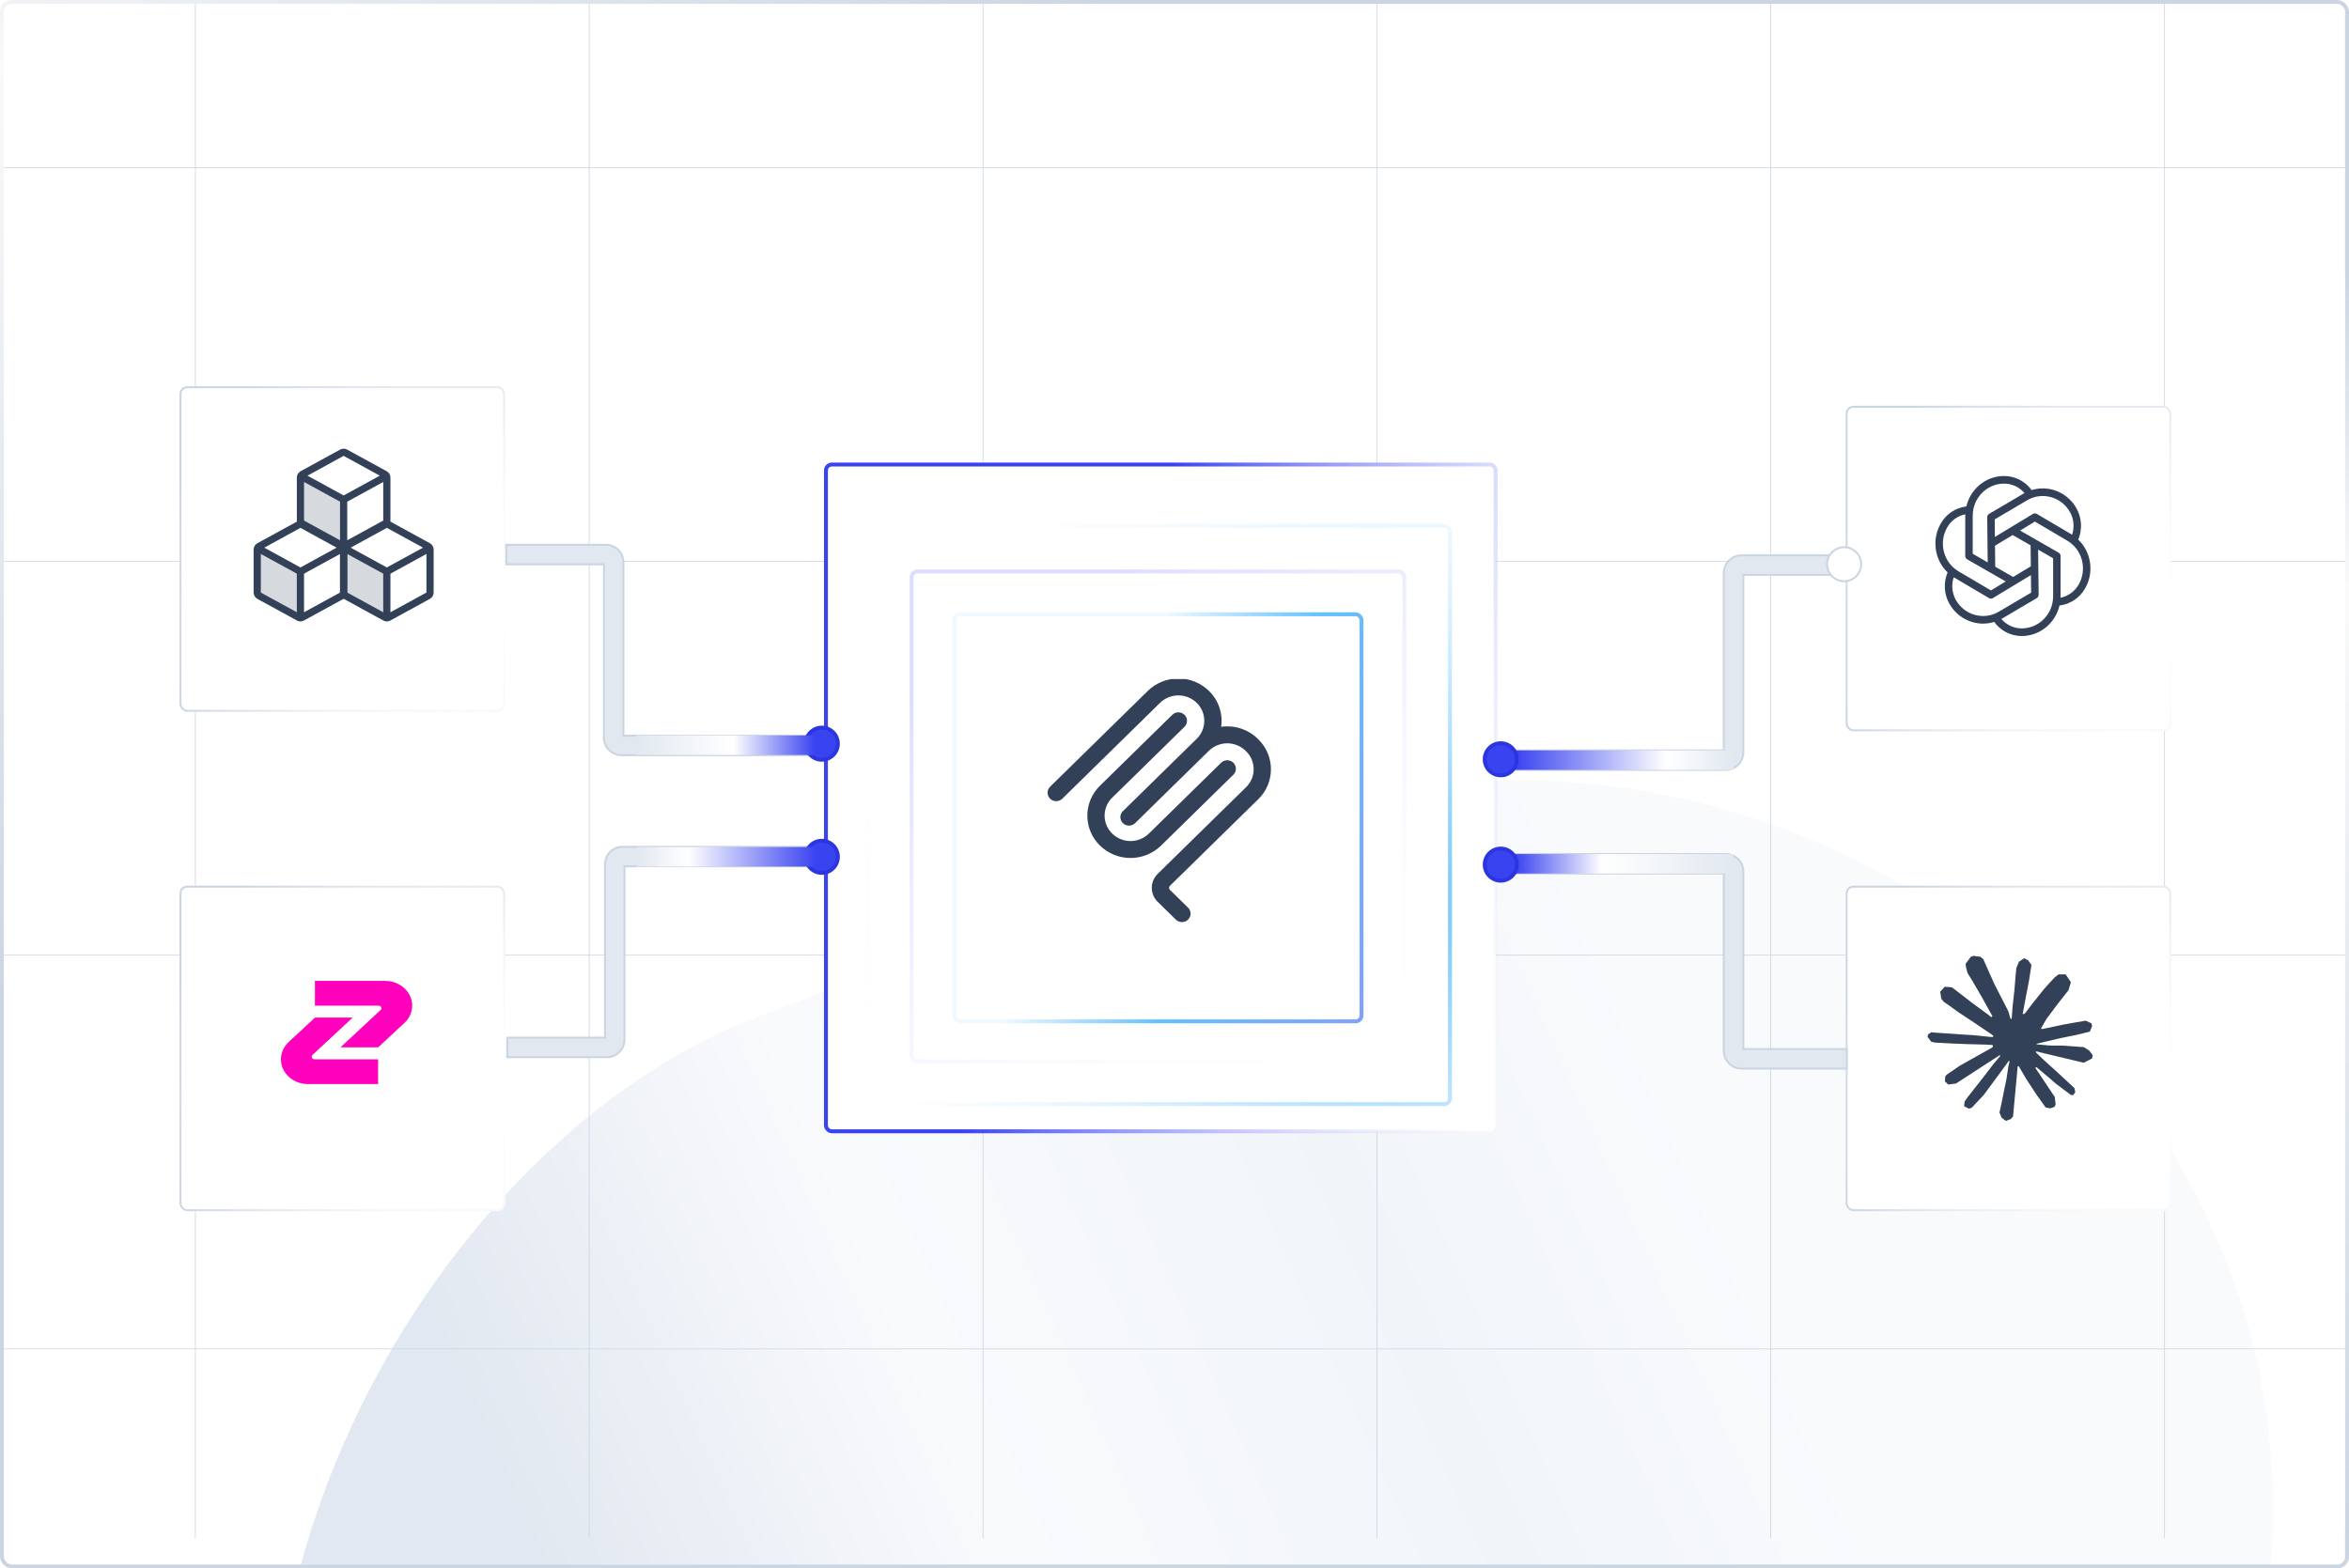 <svg width="602" height="402" viewBox="0 0 602 402" fill="none" xmlns="http://www.w3.org/2000/svg">
<g clip-path="url(#clip0_3001_4244)">
<rect x="1" y="1" width="600" height="400" rx="2" fill="white"/>
<g filter="url(#filter0_f_3001_4244)">
<rect x="501.545" y="143" width="391.656" height="525.231" rx="195.828" transform="rotate(69.061 501.545 143)" fill="url(#paint0_linear_3001_4244)"/>
</g>
<path d="M600.99 345.744H1.042" stroke="#CBD5E1" stroke-width="0.2"/>
<path d="M600.979 244.815H1.031" stroke="#CBD5E1" stroke-width="0.2"/>
<path d="M600.969 143.885H1.021" stroke="#CBD5E1" stroke-width="0.2"/>
<path d="M600.959 42.955H1.011" stroke="#CBD5E1" stroke-width="0.2"/>
<path d="M554.719 -5.564V394.264" stroke="#CBD5E1" stroke-width="0.2"/>
<path d="M453.789 -5.558V394.271" stroke="#CBD5E1" stroke-width="0.2"/>
<path d="M352.859 -5.551V394.278" stroke="#CBD5E1" stroke-width="0.2"/>
<path d="M251.928 -5.543V394.286" stroke="#CBD5E1" stroke-width="0.2"/>
<path d="M151 -5.536V394.292" stroke="#CBD5E1" stroke-width="0.2"/>
<path d="M50.07 -5.529V394.299" stroke="#CBD5E1" stroke-width="0.2"/>
<g filter="url(#filter1_d_3001_4244)">
<rect x="473" y="100" width="83.446" height="83.446" rx="2" fill="white"/>
<rect x="473.25" y="100.25" width="82.946" height="82.946" rx="1.75" stroke="url(#paint1_radial_3001_4244)" stroke-width="0.5"/>
</g>
<g filter="url(#filter2_d_3001_4244)">
<rect x="46" y="95" width="83.446" height="83.446" rx="2" fill="white"/>
<rect x="46.25" y="95.25" width="82.946" height="82.946" rx="1.75" stroke="url(#paint2_radial_3001_4244)" stroke-width="0.5"/>
</g>
<path opacity="0.2" d="M76.994 146.492V158.361C76.839 158.361 76.686 158.321 76.551 158.246L66.402 152.691C66.257 152.612 66.136 152.495 66.051 152.353C65.967 152.211 65.922 152.049 65.922 151.884V140.854C65.922 140.724 65.949 140.595 66.003 140.477L76.994 146.492Z" fill="#324158"/>
<path d="M88.03 139.234L77.88 133.681C77.609 133.531 77.304 133.452 76.995 133.452C76.685 133.452 76.38 133.531 76.109 133.681L65.96 139.236C65.67 139.395 65.428 139.628 65.259 139.912C65.09 140.196 65.001 140.52 65 140.851V151.881C65.001 152.212 65.09 152.536 65.259 152.82C65.428 153.104 65.67 153.337 65.96 153.496L76.109 159.051C76.38 159.201 76.685 159.28 76.995 159.28C77.304 159.28 77.609 159.201 77.88 159.051L88.03 153.496C88.32 153.337 88.561 153.104 88.73 152.82C88.899 152.536 88.989 152.212 88.989 151.881V140.852C88.989 140.521 88.9 140.196 88.731 139.911C88.562 139.627 88.32 139.393 88.03 139.234ZM76.995 135.295L86.26 140.37L76.995 145.445L67.729 140.37L76.995 135.295ZM66.845 141.985L76.072 147.034V156.928L66.845 151.882V141.985ZM77.917 156.928V147.038L87.144 141.985V151.878L77.917 156.928Z" fill="#324158"/>
<path opacity="0.2" d="M88.068 128.04V139.909C87.913 139.908 87.761 139.869 87.625 139.794L77.476 134.239C77.331 134.16 77.21 134.043 77.126 133.901C77.041 133.759 76.996 133.597 76.996 133.432V122.402C76.996 122.272 77.024 122.143 77.077 122.024L88.068 128.04Z" fill="#324158"/>
<path d="M99.102 120.782L88.953 115.228C88.681 115.079 88.377 115 88.067 115C87.757 115 87.452 115.079 87.181 115.228L77.032 120.784C76.742 120.943 76.5 121.176 76.331 121.46C76.162 121.744 76.073 122.068 76.072 122.399V133.429C76.073 133.759 76.162 134.084 76.331 134.368C76.5 134.652 76.742 134.885 77.032 135.044L87.181 140.599C87.452 140.749 87.757 140.828 88.067 140.828C88.377 140.828 88.681 140.749 88.953 140.599L99.102 135.044C99.392 134.885 99.634 134.652 99.802 134.368C99.971 134.084 100.061 133.759 100.061 133.429V122.4C100.061 122.069 99.972 121.744 99.803 121.459C99.635 121.175 99.392 120.941 99.102 120.782ZM88.067 116.843L97.333 121.918L88.067 126.992L78.801 121.918L88.067 116.843ZM77.918 123.532L87.144 128.582V138.476L77.918 133.43V123.532ZM88.99 138.476V128.586L98.216 123.532V133.426L88.99 138.476Z" fill="#324158"/>
<path opacity="0.2" d="M99.138 146.492V158.361C98.983 158.361 98.831 158.321 98.695 158.246L88.546 152.691C88.401 152.612 88.28 152.495 88.196 152.353C88.112 152.211 88.067 152.049 88.066 151.884V140.854C88.066 140.724 88.094 140.595 88.147 140.477L99.138 146.492Z" fill="#324158"/>
<path d="M110.172 139.234L100.023 133.681C99.752 133.531 99.447 133.452 99.137 133.452C98.827 133.452 98.523 133.531 98.251 133.681L88.102 139.236C87.812 139.395 87.57 139.628 87.402 139.912C87.233 140.196 87.143 140.52 87.143 140.851V151.881C87.143 152.212 87.233 152.536 87.402 152.82C87.57 153.104 87.812 153.337 88.102 153.496L98.251 159.051C98.523 159.201 98.827 159.28 99.137 159.28C99.447 159.28 99.752 159.201 100.023 159.051L110.172 153.496C110.462 153.337 110.704 153.104 110.873 152.82C111.042 152.536 111.131 152.212 111.132 151.881V140.852C111.132 140.521 111.043 140.196 110.874 139.911C110.705 139.627 110.463 139.393 110.172 139.234ZM99.137 135.295L108.403 140.37L99.137 145.445L89.871 140.37L99.137 135.295ZM88.988 141.985L98.215 147.034V156.928L88.988 151.882V141.985ZM100.06 156.928V147.038L109.286 141.985V151.878L100.06 156.928Z" fill="#324158"/>
<g filter="url(#filter3_d_3001_4244)">
<rect x="473" y="223" width="83.446" height="83.446" rx="2" fill="white"/>
<rect x="473.25" y="223.25" width="82.946" height="82.946" rx="1.75" stroke="url(#paint3_radial_3001_4244)" stroke-width="0.5"/>
</g>
<g filter="url(#filter4_d_3001_4244)">
<rect x="46" y="223" width="83.446" height="83.446" rx="2" fill="white"/>
<rect x="46.25" y="223.25" width="82.946" height="82.946" rx="1.75" stroke="url(#paint4_radial_3001_4244)" stroke-width="0.5"/>
</g>
<path d="M96.917 268.444H87.256L97.549 258.867C97.646 258.777 97.712 258.662 97.739 258.537C97.766 258.411 97.752 258.281 97.7 258.163C97.647 258.045 97.558 257.945 97.444 257.874C97.33 257.803 97.196 257.765 97.058 257.765H80.71V251.411H98.642C99.958 251.396 101.252 251.728 102.373 252.37C103.495 253.012 104.398 253.936 104.977 255.036C105.575 256.212 105.768 257.532 105.528 258.814C105.287 260.096 104.627 261.277 103.636 262.196L96.917 268.444Z" fill="#FF00BD"/>
<path d="M80.71 260.825H90.372L80.099 270.383C80 270.475 79.933 270.592 79.906 270.719C79.879 270.847 79.893 270.979 79.946 271.099C80 271.219 80.09 271.322 80.206 271.394C80.322 271.466 80.459 271.505 80.598 271.505H96.9V277.859H78.986C77.67 277.874 76.376 277.541 75.255 276.899C74.133 276.258 73.231 275.333 72.651 274.233C72.053 273.057 71.86 271.737 72.101 270.455C72.341 269.173 73.002 267.992 73.993 267.074L80.71 260.825Z" fill="#FF00BD"/>
<path d="M535.394 143.059C534.91 141.213 533.941 139.589 532.613 138.31C533.698 135.707 533.534 132.72 532.147 130.265C530.816 127.914 528.667 126.231 526.097 125.528C524.287 125.034 522.423 125.076 520.672 125.614C519.004 123.35 516.407 122 513.617 122C508.922 122 504.984 125.336 503.937 129.804C503.927 129.805 503.918 129.802 503.909 129.803C501.132 130.154 498.737 131.774 497.339 134.245C496.008 136.597 495.655 139.338 496.344 141.961C496.829 143.808 497.798 145.434 499.128 146.712C498.043 149.316 498.2 152.293 499.591 154.754C500.922 157.106 503.07 158.789 505.641 159.492C506.498 159.726 507.37 159.843 508.235 159.843C509.195 159.843 510.144 159.685 511.065 159.403C512.732 161.671 515.319 163.02 518.121 163.02C522.82 163.02 526.76 159.678 527.805 155.203C530.561 154.862 533.002 153.244 534.399 150.774C535.73 148.423 536.083 145.682 535.394 143.059ZM525.601 127.414C527.679 127.981 529.414 129.342 530.488 131.241C531.492 133.016 531.678 135.148 531.033 137.069C530.938 137.008 530.848 136.941 530.752 136.883L521.977 131.713C521.679 131.538 521.309 131.54 521.011 131.719L511.252 137.619L511.202 133.119L519.492 128.235C521.355 127.137 523.525 126.847 525.601 127.414ZM520.402 139.77L520.461 145.146L515.929 147.885L511.337 145.249L511.277 139.874L515.81 137.134L520.402 139.77ZM505.567 132.169C505.567 127.638 509.179 123.953 513.617 123.953C515.635 123.953 517.533 124.848 518.84 126.383C518.74 126.438 518.635 126.484 518.536 126.542L509.761 131.713C509.462 131.89 509.278 132.218 509.282 132.569L509.409 144.144L505.567 141.938V132.169ZM498.192 141.456C497.636 139.337 497.922 137.122 498.997 135.222C500.011 133.429 501.698 132.22 503.671 131.829C503.667 131.942 503.653 132.054 503.653 132.169V142.51C503.653 142.862 503.84 143.188 504.141 143.361L514.026 149.036L510.232 151.329L501.943 146.444C500.081 145.347 498.749 143.576 498.192 141.456ZM506.137 157.606C504.059 157.039 502.324 155.678 501.249 153.779C500.242 151.997 500.054 149.871 500.701 147.948C500.798 148.009 500.889 148.078 500.987 148.136L509.762 153.307C509.909 153.394 510.074 153.438 510.24 153.438C510.409 153.438 510.578 153.392 510.728 153.301L520.487 147.401L520.537 151.9L512.247 156.785C510.385 157.883 508.214 158.175 506.137 157.606ZM526.171 152.851C526.171 157.381 522.56 161.066 518.121 161.066C516.093 161.066 514.203 160.169 512.897 158.631C512.997 158.576 513.103 158.535 513.203 158.476L521.978 153.306C522.277 153.129 522.46 152.801 522.457 152.449L522.328 140.876L526.171 143.081V152.851ZM532.741 149.798C531.731 151.585 530.023 152.812 528.067 153.199C528.071 153.082 528.084 152.968 528.084 152.851V142.51C528.084 142.157 527.898 141.832 527.596 141.658L517.712 135.984L521.505 133.691L529.795 138.576C531.657 139.673 532.989 141.444 533.546 143.564C534.102 145.683 533.816 147.898 532.741 149.798Z" fill="#324158"/>
<g clip-path="url(#clip1_3001_4244)">
<path fill-rule="evenodd" clip-rule="evenodd" d="M502.3 273.124L510.619 268.458L510.76 268.053L510.619 267.827H510.216L508.823 267.743L504.068 267.614L499.945 267.443L495.951 267.228L494.945 267.015L494 265.772L494.097 265.152L494.943 264.586L496.152 264.692L498.831 264.873L502.846 265.152L505.758 265.323L510.075 265.772H510.76L510.857 265.495L510.621 265.323L510.439 265.152L506.283 262.339L501.785 259.363L499.43 257.65L498.154 256.785L497.513 255.97L497.234 254.194L498.391 252.921L499.943 253.027L500.34 253.134L501.914 254.344L505.277 256.945L509.667 260.176L510.311 260.712L510.566 260.53L510.6 260.401L510.311 259.919L507.922 255.607L505.374 251.219L504.239 249.4L503.939 248.309C503.825 247.889 503.763 247.458 503.756 247.024L505.074 245.238L505.802 245.002L507.558 245.238L508.298 245.88L509.391 248.372L511.157 252.301L513.898 257.641L514.701 259.224L515.13 260.691L515.29 261.14H515.568V260.883L515.794 257.876L516.212 254.183L516.617 249.433L516.758 248.093L517.421 246.49L518.738 245.622L519.767 246.116L520.613 247.323L520.495 248.106L519.991 251.368L519.005 256.485L518.364 259.908H518.738L519.166 259.481L520.902 257.18L523.814 253.542L525.1 252.096L526.599 250.503L527.563 249.743H529.383L530.723 251.733L530.124 253.788L528.248 256.163L526.696 258.175L524.468 261.172L523.075 263.569L523.204 263.763L523.535 263.727L528.569 262.659L531.289 262.166L534.534 261.611L536.002 262.294L536.162 262.991L535.584 264.413L532.114 265.27L528.044 266.084L521.982 267.517L521.908 267.57L521.995 267.677L524.725 267.935L525.892 267.998H528.751L534.074 268.395L535.466 269.315L536.302 270.439L536.162 271.294L534.021 272.387L531.13 271.701L524.381 270.097L522.069 269.517H521.748V269.711L523.675 271.594L527.21 274.784L531.632 278.891L531.856 279.91L531.289 280.711L530.69 280.625L526.803 277.705L525.303 276.388L521.908 273.533H521.683V273.832L522.465 274.976L526.599 281.182L526.814 283.086L526.514 283.708L525.442 284.083L524.265 283.868L521.843 280.475L519.349 276.656L517.335 273.231L517.088 273.372L515.9 286.158L515.343 286.81L514.058 287.303L512.988 286.491L512.421 285.174L512.988 282.573L513.674 279.182L514.229 276.485L514.733 273.136L515.033 272.022L515.012 271.948L514.765 271.98L512.237 275.447L508.395 280.637L505.353 283.889L504.623 284.178L503.359 283.526L503.477 282.359L504.184 281.321L508.393 275.97L510.931 272.653L512.57 270.739L512.56 270.46H512.463L501.283 277.715L499.291 277.972L498.433 277.169L498.54 275.854L498.948 275.426L502.31 273.113L502.3 273.124Z" fill="#324158"/>
</g>
<rect x="211.674" y="119.064" width="171.631" height="170.9" rx="1.5" fill="white" stroke="url(#paint5_linear_3001_4244)"/>
<g filter="url(#filter5_d_3001_4244)">
<rect x="222.146" y="130.267" width="149.955" height="149.224" rx="2" fill="white"/>
<rect x="222.646" y="130.767" width="148.955" height="148.224" rx="1.5" stroke="url(#paint6_radial_3001_4244)"/>
</g>
<g filter="url(#filter6_d_3001_4244)">
<rect x="233.119" y="141.971" width="127.279" height="126.548" rx="2" fill="white"/>
<rect x="233.619" y="142.471" width="126.279" height="125.548" rx="1.5" stroke="url(#paint7_linear_3001_4244)"/>
</g>
<g filter="url(#filter7_d_3001_4244)">
<rect x="244.092" y="152.943" width="105.334" height="105.334" rx="2" fill="white"/>
<rect x="244.592" y="153.443" width="104.334" height="104.334" rx="1.5" stroke="url(#paint8_linear_3001_4244)"/>
</g>
<g clip-path="url(#clip2_3001_4244)">
<path fill-rule="evenodd" clip-rule="evenodd" d="M306.69 180.146C305.433 178.923 303.748 178.238 301.994 178.238C300.239 178.238 298.554 178.923 297.297 180.146L272.251 204.709C271.832 205.116 271.271 205.344 270.686 205.344C270.102 205.344 269.54 205.116 269.121 204.709C268.916 204.509 268.753 204.27 268.641 204.007C268.53 203.743 268.473 203.46 268.473 203.173C268.473 202.887 268.53 202.604 268.641 202.34C268.753 202.076 268.916 201.838 269.121 201.638L294.167 177.076C296.262 175.037 299.07 173.896 301.994 173.896C304.917 173.896 307.725 175.037 309.82 177.076C311.033 178.255 311.948 179.704 312.493 181.305C313.037 182.906 313.195 184.613 312.953 186.287C314.649 186.046 316.377 186.197 318.005 186.729C319.633 187.262 321.118 188.161 322.343 189.357L322.473 189.487C323.499 190.485 324.315 191.678 324.872 192.997C325.429 194.315 325.716 195.732 325.716 197.163C325.716 198.594 325.429 200.011 324.872 201.329C324.315 202.647 323.499 203.841 322.473 204.839L299.821 227.051C299.753 227.118 299.698 227.197 299.661 227.285C299.624 227.373 299.605 227.467 299.605 227.562C299.605 227.658 299.624 227.752 299.661 227.84C299.698 227.928 299.753 228.007 299.821 228.074L304.473 232.637C304.679 232.837 304.842 233.076 304.953 233.339C305.064 233.603 305.122 233.886 305.122 234.173C305.122 234.459 305.064 234.742 304.953 235.006C304.842 235.27 304.679 235.508 304.473 235.708C304.054 236.115 303.493 236.343 302.908 236.343C302.324 236.343 301.762 236.115 301.343 235.708L296.691 231.147C296.212 230.681 295.831 230.124 295.571 229.509C295.311 228.893 295.177 228.232 295.177 227.564C295.177 226.896 295.311 226.234 295.571 225.619C295.831 225.003 296.212 224.447 296.691 223.981L319.343 201.766C319.959 201.167 320.448 200.451 320.781 199.66C321.115 198.869 321.287 198.019 321.287 197.16C321.287 196.302 321.115 195.452 320.781 194.661C320.448 193.87 319.959 193.154 319.343 192.555L319.213 192.427C317.957 191.205 316.275 190.521 314.522 190.519C312.77 190.518 311.086 191.2 309.828 192.42L291.167 210.722L291.162 210.727L290.907 210.979C290.488 211.387 289.926 211.616 289.341 211.616C288.755 211.616 288.193 211.387 287.774 210.979C287.569 210.78 287.406 210.541 287.295 210.277C287.183 210.014 287.126 209.73 287.126 209.444C287.126 209.158 287.183 208.874 287.295 208.611C287.406 208.347 287.569 208.108 287.774 207.909L306.698 189.349C307.312 188.75 307.799 188.034 308.131 187.244C308.464 186.453 308.635 185.604 308.634 184.746C308.633 183.889 308.461 183.04 308.127 182.25C307.793 181.46 307.305 180.745 306.69 180.146Z" fill="#324158"/>
<path fill-rule="evenodd" clip-rule="evenodd" d="M303.56 186.286C303.765 186.086 303.928 185.848 304.04 185.584C304.151 185.32 304.208 185.037 304.208 184.751C304.208 184.465 304.151 184.181 304.04 183.918C303.928 183.654 303.765 183.415 303.56 183.216C303.141 182.807 302.579 182.579 301.994 182.579C301.409 182.579 300.847 182.807 300.427 183.216L281.904 201.382C280.878 202.38 280.063 203.573 279.506 204.892C278.949 206.21 278.662 207.627 278.662 209.058C278.662 210.489 278.949 211.906 279.506 213.224C280.063 214.542 280.878 215.736 281.904 216.734C284 218.772 286.808 219.912 289.731 219.912C292.654 219.912 295.462 218.772 297.557 216.734L316.083 198.567C316.288 198.367 316.451 198.129 316.563 197.865C316.674 197.601 316.731 197.318 316.731 197.032C316.731 196.746 316.674 196.462 316.563 196.199C316.451 195.935 316.288 195.696 316.083 195.497C315.664 195.089 315.102 194.86 314.517 194.86C313.932 194.86 313.37 195.089 312.95 195.497L294.427 213.663C293.17 214.887 291.485 215.571 289.731 215.571C287.977 215.571 286.292 214.887 285.034 213.663C284.419 213.064 283.93 212.348 283.596 211.557C283.262 210.766 283.09 209.916 283.09 209.058C283.09 208.199 283.262 207.349 283.596 206.558C283.93 205.767 284.419 205.051 285.034 204.452L303.56 186.286Z" fill="#324158"/>
</g>
<g filter="url(#filter8_d_3001_4244)">
<path d="M446.781 192.831C446.781 195.316 444.767 197.331 442.281 197.331H388.188V192.331H441.781V146.842C441.781 144.357 443.796 142.342 446.281 142.342H473.276V147.342H446.781V192.831Z" fill="#E2E8F0" stroke="#CBD5E1" stroke-width="0.5"/>
<path d="M388.188 194.831H444.282" stroke="url(#paint9_linear_3001_4244)" stroke-width="5"/>
<circle cx="384.613" cy="194.614" r="4.114" fill="#3943F0" stroke="#2C36E0"/>
<circle cx="472.613" cy="144.614" r="4.364" fill="white" stroke="#CBD5E1" stroke-width="0.5"/>
</g>
<g filter="url(#filter9_d_3001_4244)">
<path d="M446.781 223.396C446.781 220.91 444.767 218.896 442.281 218.896H388.188V223.896H441.781V269.385C441.781 271.87 443.796 273.885 446.281 273.885H473.276V268.885H446.781V223.396Z" fill="#E2E8F0" stroke="#CBD5E1" stroke-width="0.5"/>
<path d="M388.188 221.396H444.282" stroke="url(#paint10_linear_3001_4244)" stroke-width="5"/>
<circle cx="4.614" cy="4.614" r="4.114" transform="matrix(1 0 0 -1 380 226.227)" fill="#3943F0" stroke="#2C36E0"/>
</g>
<g filter="url(#filter10_d_3001_4244)">
<path d="M154.775 189.066C154.775 191.552 156.79 193.566 159.275 193.566H210.564V188.566H159.775V144.141C159.775 141.655 157.761 139.641 155.275 139.641H129.73V144.641H154.775V189.066Z" fill="#E2E8F0" stroke="#CBD5E1" stroke-width="0.5"/>
<circle cx="210.614" cy="190.614" r="4.114" fill="#3943F0" stroke="#2C36E0"/>
<path d="M209 191H163" stroke="url(#paint11_linear_3001_4244)" stroke-width="5"/>
</g>
<g filter="url(#filter11_d_3001_4244)">
<path d="M155.045 221.544C155.045 219.059 157.06 217.044 159.545 217.044H210.834V222.044H160.045V266.47C160.045 268.955 158.03 270.97 155.545 270.97H130V265.97H155.045V221.544Z" fill="#E2E8F0" stroke="#CBD5E1" stroke-width="0.5"/>
<circle cx="4.614" cy="4.614" r="4.114" transform="matrix(1 0 0 -1 206 224.227)" fill="#3943F0" stroke="#2C36E0"/>
<path d="M209.27 219.61H163.27" stroke="url(#paint12_linear_3001_4244)" stroke-width="5"/>
</g>
</g>
<rect x="0.5" y="0.5" width="601" height="401" rx="2.5" stroke="url(#paint13_linear_3001_4244)"/>
<defs>
<filter id="filter0_f_3001_4244" x="-132.002" y="-0.001" width="916.516" height="839.498" filterUnits="userSpaceOnUse" color-interpolation-filters="sRGB">
<feFlood flood-opacity="0" result="BackgroundImageFix"/>
<feBlend mode="normal" in="SourceGraphic" in2="BackgroundImageFix" result="shape"/>
<feGaussianBlur stdDeviation="100" result="effect1_foregroundBlur_3001_4244"/>
</filter>
<filter id="filter1_d_3001_4244" x="461" y="92" width="107.445" height="107.446" filterUnits="userSpaceOnUse" color-interpolation-filters="sRGB">
<feFlood flood-opacity="0" result="BackgroundImageFix"/>
<feColorMatrix in="SourceAlpha" type="matrix" values="0 0 0 0 0 0 0 0 0 0 0 0 0 0 0 0 0 0 127 0" result="hardAlpha"/>
<feOffset dy="4"/>
<feGaussianBlur stdDeviation="6"/>
<feComposite in2="hardAlpha" operator="out"/>
<feColorMatrix type="matrix" values="0 0 0 0 0.294 0 0 0 0 0.333 0 0 0 0 0.388 0 0 0 0.15 0"/>
<feBlend mode="normal" in2="BackgroundImageFix" result="effect1_dropShadow_3001_4244"/>
<feBlend mode="normal" in="SourceGraphic" in2="effect1_dropShadow_3001_4244" result="shape"/>
</filter>
<filter id="filter2_d_3001_4244" x="34" y="87" width="107.445" height="107.446" filterUnits="userSpaceOnUse" color-interpolation-filters="sRGB">
<feFlood flood-opacity="0" result="BackgroundImageFix"/>
<feColorMatrix in="SourceAlpha" type="matrix" values="0 0 0 0 0 0 0 0 0 0 0 0 0 0 0 0 0 0 127 0" result="hardAlpha"/>
<feOffset dy="4"/>
<feGaussianBlur stdDeviation="6"/>
<feComposite in2="hardAlpha" operator="out"/>
<feColorMatrix type="matrix" values="0 0 0 0 0.294 0 0 0 0 0.333 0 0 0 0 0.388 0 0 0 0.15 0"/>
<feBlend mode="normal" in2="BackgroundImageFix" result="effect1_dropShadow_3001_4244"/>
<feBlend mode="normal" in="SourceGraphic" in2="effect1_dropShadow_3001_4244" result="shape"/>
</filter>
<filter id="filter3_d_3001_4244" x="461" y="215" width="107.445" height="107.446" filterUnits="userSpaceOnUse" color-interpolation-filters="sRGB">
<feFlood flood-opacity="0" result="BackgroundImageFix"/>
<feColorMatrix in="SourceAlpha" type="matrix" values="0 0 0 0 0 0 0 0 0 0 0 0 0 0 0 0 0 0 127 0" result="hardAlpha"/>
<feOffset dy="4"/>
<feGaussianBlur stdDeviation="6"/>
<feComposite in2="hardAlpha" operator="out"/>
<feColorMatrix type="matrix" values="0 0 0 0 0.294 0 0 0 0 0.333 0 0 0 0 0.388 0 0 0 0.15 0"/>
<feBlend mode="normal" in2="BackgroundImageFix" result="effect1_dropShadow_3001_4244"/>
<feBlend mode="normal" in="SourceGraphic" in2="effect1_dropShadow_3001_4244" result="shape"/>
</filter>
<filter id="filter4_d_3001_4244" x="34" y="215" width="107.445" height="107.446" filterUnits="userSpaceOnUse" color-interpolation-filters="sRGB">
<feFlood flood-opacity="0" result="BackgroundImageFix"/>
<feColorMatrix in="SourceAlpha" type="matrix" values="0 0 0 0 0 0 0 0 0 0 0 0 0 0 0 0 0 0 127 0" result="hardAlpha"/>
<feOffset dy="4"/>
<feGaussianBlur stdDeviation="6"/>
<feComposite in2="hardAlpha" operator="out"/>
<feColorMatrix type="matrix" values="0 0 0 0 0.294 0 0 0 0 0.333 0 0 0 0 0.388 0 0 0 0.15 0"/>
<feBlend mode="normal" in2="BackgroundImageFix" result="effect1_dropShadow_3001_4244"/>
<feBlend mode="normal" in="SourceGraphic" in2="effect1_dropShadow_3001_4244" result="shape"/>
</filter>
<filter id="filter5_d_3001_4244" x="210.146" y="122.267" width="173.955" height="173.224" filterUnits="userSpaceOnUse" color-interpolation-filters="sRGB">
<feFlood flood-opacity="0" result="BackgroundImageFix"/>
<feColorMatrix in="SourceAlpha" type="matrix" values="0 0 0 0 0 0 0 0 0 0 0 0 0 0 0 0 0 0 127 0" result="hardAlpha"/>
<feOffset dy="4"/>
<feGaussianBlur stdDeviation="6"/>
<feComposite in2="hardAlpha" operator="out"/>
<feColorMatrix type="matrix" values="0 0 0 0 0.388 0 0 0 0 0.502 0 0 0 0 0.663 0 0 0 0.15 0"/>
<feBlend mode="normal" in2="BackgroundImageFix" result="effect1_dropShadow_3001_4244"/>
<feBlend mode="normal" in="SourceGraphic" in2="effect1_dropShadow_3001_4244" result="shape"/>
</filter>
<filter id="filter6_d_3001_4244" x="227.119" y="139.971" width="139.279" height="138.548" filterUnits="userSpaceOnUse" color-interpolation-filters="sRGB">
<feFlood flood-opacity="0" result="BackgroundImageFix"/>
<feColorMatrix in="SourceAlpha" type="matrix" values="0 0 0 0 0 0 0 0 0 0 0 0 0 0 0 0 0 0 127 0" result="hardAlpha"/>
<feOffset dy="4"/>
<feGaussianBlur stdDeviation="3"/>
<feComposite in2="hardAlpha" operator="out"/>
<feColorMatrix type="matrix" values="0 0 0 0 0.387 0 0 0 0 0.502 0 0 0 0 0.664 0 0 0 0.15 0"/>
<feBlend mode="normal" in2="BackgroundImageFix" result="effect1_dropShadow_3001_4244"/>
<feBlend mode="normal" in="SourceGraphic" in2="effect1_dropShadow_3001_4244" result="shape"/>
</filter>
<filter id="filter7_d_3001_4244" x="240.092" y="152.943" width="113.334" height="113.334" filterUnits="userSpaceOnUse" color-interpolation-filters="sRGB">
<feFlood flood-opacity="0" result="BackgroundImageFix"/>
<feColorMatrix in="SourceAlpha" type="matrix" values="0 0 0 0 0 0 0 0 0 0 0 0 0 0 0 0 0 0 127 0" result="hardAlpha"/>
<feOffset dy="4"/>
<feGaussianBlur stdDeviation="2"/>
<feComposite in2="hardAlpha" operator="out"/>
<feColorMatrix type="matrix" values="0 0 0 0 0.388 0 0 0 0 0.502 0 0 0 0 0.663 0 0 0 0.15 0"/>
<feBlend mode="normal" in2="BackgroundImageFix" result="effect1_dropShadow_3001_4244"/>
<feBlend mode="normal" in="SourceGraphic" in2="effect1_dropShadow_3001_4244" result="shape"/>
</filter>
<filter id="filter8_d_3001_4244" x="375" y="135" width="107.227" height="69.227" filterUnits="userSpaceOnUse" color-interpolation-filters="sRGB">
<feFlood flood-opacity="0" result="BackgroundImageFix"/>
<feColorMatrix in="SourceAlpha" type="matrix" values="0 0 0 0 0 0 0 0 0 0 0 0 0 0 0 0 0 0 127 0" result="hardAlpha"/>
<feOffset/>
<feGaussianBlur stdDeviation="2.5"/>
<feComposite in2="hardAlpha" operator="out"/>
<feColorMatrix type="matrix" values="0 0 0 0 0.389 0 0 0 0 0.756 0 0 0 0 1 0 0 0 0.15 0"/>
<feBlend mode="normal" in2="BackgroundImageFix" result="effect1_dropShadow_3001_4244"/>
<feBlend mode="normal" in="SourceGraphic" in2="effect1_dropShadow_3001_4244" result="shape"/>
</filter>
<filter id="filter9_d_3001_4244" x="375" y="212" width="103.527" height="67.135" filterUnits="userSpaceOnUse" color-interpolation-filters="sRGB">
<feFlood flood-opacity="0" result="BackgroundImageFix"/>
<feColorMatrix in="SourceAlpha" type="matrix" values="0 0 0 0 0 0 0 0 0 0 0 0 0 0 0 0 0 0 127 0" result="hardAlpha"/>
<feOffset/>
<feGaussianBlur stdDeviation="2.5"/>
<feComposite in2="hardAlpha" operator="out"/>
<feColorMatrix type="matrix" values="0 0 0 0 0.389 0 0 0 0 0.756 0 0 0 0 1 0 0 0 0.15 0"/>
<feBlend mode="normal" in2="BackgroundImageFix" result="effect1_dropShadow_3001_4244"/>
<feBlend mode="normal" in="SourceGraphic" in2="effect1_dropShadow_3001_4244" result="shape"/>
</filter>
<filter id="filter10_d_3001_4244" x="124.48" y="134.391" width="95.746" height="65.836" filterUnits="userSpaceOnUse" color-interpolation-filters="sRGB">
<feFlood flood-opacity="0" result="BackgroundImageFix"/>
<feColorMatrix in="SourceAlpha" type="matrix" values="0 0 0 0 0 0 0 0 0 0 0 0 0 0 0 0 0 0 127 0" result="hardAlpha"/>
<feOffset/>
<feGaussianBlur stdDeviation="2.5"/>
<feComposite in2="hardAlpha" operator="out"/>
<feColorMatrix type="matrix" values="0 0 0 0 0.389 0 0 0 0 0.756 0 0 0 0 1 0 0 0 0.15 0"/>
<feBlend mode="normal" in2="BackgroundImageFix" result="effect1_dropShadow_3001_4244"/>
<feBlend mode="normal" in="SourceGraphic" in2="effect1_dropShadow_3001_4244" result="shape"/>
</filter>
<filter id="filter11_d_3001_4244" x="124.75" y="210" width="95.477" height="66.22" filterUnits="userSpaceOnUse" color-interpolation-filters="sRGB">
<feFlood flood-opacity="0" result="BackgroundImageFix"/>
<feColorMatrix in="SourceAlpha" type="matrix" values="0 0 0 0 0 0 0 0 0 0 0 0 0 0 0 0 0 0 127 0" result="hardAlpha"/>
<feOffset/>
<feGaussianBlur stdDeviation="2.5"/>
<feComposite in2="hardAlpha" operator="out"/>
<feColorMatrix type="matrix" values="0 0 0 0 0.389 0 0 0 0 0.756 0 0 0 0 1 0 0 0 0.15 0"/>
<feBlend mode="normal" in2="BackgroundImageFix" result="effect1_dropShadow_3001_4244"/>
<feBlend mode="normal" in="SourceGraphic" in2="effect1_dropShadow_3001_4244" result="shape"/>
</filter>
<linearGradient id="paint0_linear_3001_4244" x1="660.164" y1="253.614" x2="677.103" y2="570.988" gradientUnits="userSpaceOnUse">
<stop stop-color="#F9FAFC"/>
<stop offset="0.279" stop-color="#F1F5F9"/>
<stop offset="0.654" stop-color="#F9FAFC"/>
<stop offset="1" stop-color="#E2E8F1"/>
</linearGradient>
<radialGradient id="paint1_radial_3001_4244" cx="0" cy="0" r="1" gradientUnits="userSpaceOnUse" gradientTransform="translate(545.305 154.28) rotate(-129.588) scale(81.377 81.701)">
<stop stop-color="white" stop-opacity="0"/>
<stop offset="0.957" stop-color="#CBD5E1"/>
</radialGradient>
<radialGradient id="paint2_radial_3001_4244" cx="0" cy="0" r="1" gradientUnits="userSpaceOnUse" gradientTransform="translate(118.305 149.28) rotate(-129.588) scale(81.377 81.701)">
<stop stop-color="white" stop-opacity="0"/>
<stop offset="0.957" stop-color="#CBD5E1"/>
</radialGradient>
<radialGradient id="paint3_radial_3001_4244" cx="0" cy="0" r="1" gradientUnits="userSpaceOnUse" gradientTransform="translate(545.305 277.28) rotate(-129.588) scale(81.377 81.701)">
<stop stop-color="white" stop-opacity="0"/>
<stop offset="0.957" stop-color="#CBD5E1"/>
</radialGradient>
<radialGradient id="paint4_radial_3001_4244" cx="0" cy="0" r="1" gradientUnits="userSpaceOnUse" gradientTransform="translate(118.305 277.28) rotate(-129.588) scale(81.377 81.701)">
<stop stop-color="white" stop-opacity="0"/>
<stop offset="0.957" stop-color="#CBD5E1"/>
</radialGradient>
<linearGradient id="paint5_linear_3001_4244" x1="257" y1="258" x2="383.805" y2="297.779" gradientUnits="userSpaceOnUse">
<stop stop-color="#3943F0"/>
<stop offset="1" stop-color="white" stop-opacity="0.1"/>
</linearGradient>
<radialGradient id="paint6_radial_3001_4244" cx="0" cy="0" r="1" gradientUnits="userSpaceOnUse" gradientTransform="translate(352.081 227.334) rotate(-129.726) scale(145.813 146.528)">
<stop offset="0.043" stop-color="#63C1FF"/>
<stop offset="1" stop-color="white" stop-opacity="0"/>
</radialGradient>
<linearGradient id="paint7_linear_3001_4244" x1="275.18" y1="148.92" x2="349.792" y2="268.518" gradientUnits="userSpaceOnUse">
<stop stop-color="#DCDEFF"/>
<stop offset="1" stop-color="white" stop-opacity="0.2"/>
</linearGradient>
<linearGradient id="paint8_linear_3001_4244" x1="284.001" y1="189.5" x2="408.918" y2="239.458" gradientUnits="userSpaceOnUse">
<stop stop-color="#F0F9FF"/>
<stop offset="0.279" stop-color="#63C1FF"/>
<stop offset="0.654" stop-color="#80A0FA"/>
<stop offset="1" stop-color="#4B54F7"/>
</linearGradient>
<linearGradient id="paint9_linear_3001_4244" x1="388.188" y1="195.331" x2="444.282" y2="195.331" gradientUnits="userSpaceOnUse">
<stop stop-color="#3943F0"/>
<stop offset="0.692" stop-color="white"/>
<stop offset="1" stop-color="#E2E8F0"/>
</linearGradient>
<linearGradient id="paint10_linear_3001_4244" x1="388.188" y1="220.896" x2="444.282" y2="220.896" gradientUnits="userSpaceOnUse">
<stop stop-color="#3943F0"/>
<stop offset="0.399" stop-color="white"/>
<stop offset="1" stop-color="#E2E8F0"/>
</linearGradient>
<linearGradient id="paint11_linear_3001_4244" x1="209" y1="190.5" x2="163" y2="190.5" gradientUnits="userSpaceOnUse">
<stop stop-color="#3943F0"/>
<stop offset="0.457" stop-color="white"/>
<stop offset="1" stop-color="#E2E8F0"/>
</linearGradient>
<linearGradient id="paint12_linear_3001_4244" x1="209.27" y1="220.11" x2="163.27" y2="220.11" gradientUnits="userSpaceOnUse">
<stop stop-color="#3943F0"/>
<stop offset="0.716" stop-color="white"/>
<stop offset="1" stop-color="#E2E8F0"/>
</linearGradient>
<linearGradient id="paint13_linear_3001_4244" x1="301" y1="1" x2="218.5" y2="371" gradientUnits="userSpaceOnUse">
<stop offset="0.005" stop-color="#CBD5E1"/>
<stop offset="0.212" stop-color="#FAFAFA"/>
<stop offset="0.841" stop-color="#CBD5E1"/>
</linearGradient>
<clipPath id="clip0_3001_4244">
<rect x="1" y="1" width="600" height="400" rx="2" fill="white"/>
</clipPath>
<clipPath id="clip1_3001_4244">
<rect x="494" y="245" width="42.301" height="42.301" rx="2" fill="white"/>
</clipPath>
<clipPath id="clip2_3001_4244">
<rect x="265.871" y="174.049" width="62.446" height="62.446" rx="2" fill="white"/>
</clipPath>
</defs>
</svg>
